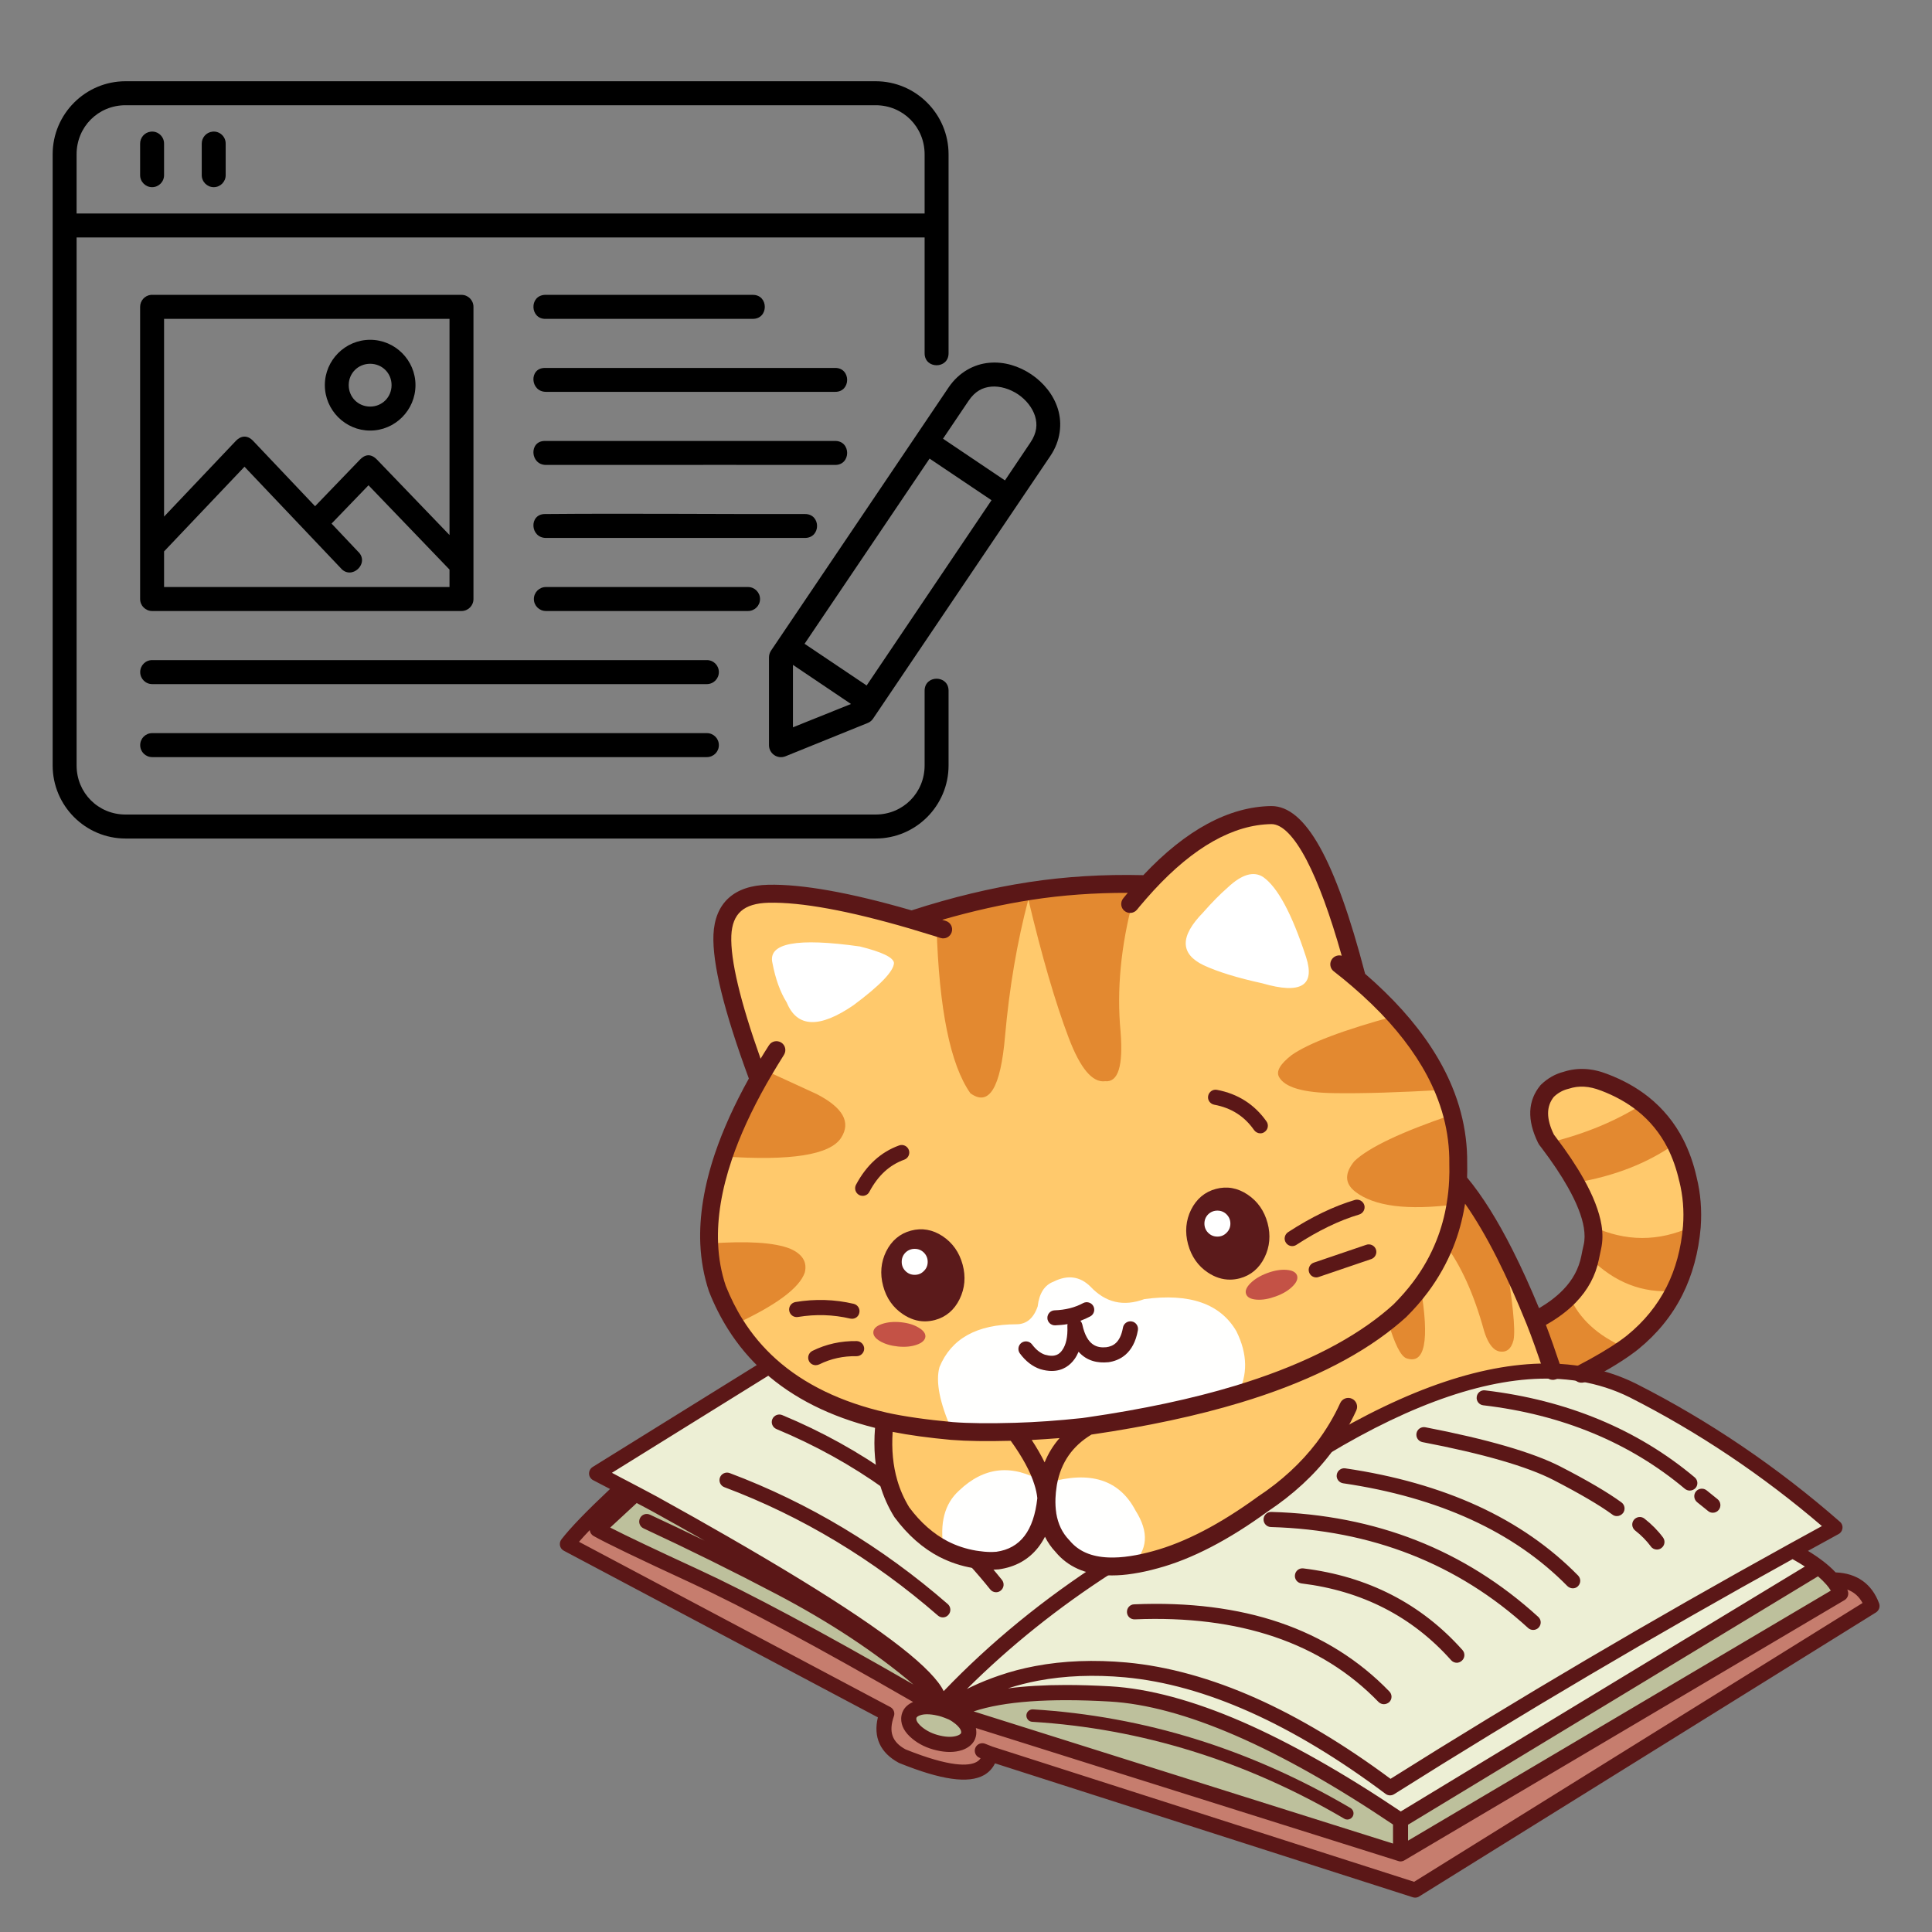 <svg xmlns="http://www.w3.org/2000/svg" xmlns:xlink="http://www.w3.org/1999/xlink" width="800" zoomAndPan="magnify" viewBox="0 0 600 600" height="800" preserveAspectRatio="xMidYMid meet" version="1.2"><rect x="0" y="0" width="600" height="600" fill="#808080" stroke="none"/><defs><clipPath id="0db92fd40c"><path d="M 217 250.328 L 529 250.328 L 529 490 L 217 490 Z M 217 250.328 "/></clipPath><clipPath id="e42a082d85"><path d="M 173.738 338 L 583.988 338 L 583.988 589.328 L 173.738 589.328 Z M 173.738 338 "/></clipPath><clipPath id="3ed75f8302"><path d="M 16.285 25 L 295 25 L 295 260.461 L 16.285 260.461 Z M 16.285 25 "/></clipPath><clipPath id="3b493491ae"><path d="M 238 112 L 329.785 112 L 329.785 236 L 238 236 Z M 238 112 "/></clipPath></defs><g id="b7b4b36507"><path style=" stroke:none;fill-rule:nonzero;fill:#edefd5;fill-opacity:1;" d="M 569.898 474.129 C 550.512 457.168 529.605 442.973 507.156 431.594 C 502.129 429.109 496.797 427.395 491.109 426.43 C 488.238 425.961 485.254 425.656 482.191 425.574 C 462.141 424.992 438.391 432.977 410.965 449.52 C 405.969 456.121 399.645 461.922 392.078 466.918 C 380.09 475.676 369.016 481.418 358.824 484.18 C 356.203 484.898 353.746 485.453 351.426 485.781 C 348.773 486.199 346.316 486.363 344.023 486.254 C 337.836 486.004 333.145 483.879 329.883 479.898 C 327.398 477.25 325.852 474.016 325.215 470.152 C 324.969 468.547 324.887 466.863 324.941 465.039 C 323.727 476.723 318.672 483.16 309.75 484.402 C 307.93 484.594 305.996 484.512 303.926 484.207 C 303.512 484.152 303.066 484.098 302.652 484.016 C 299.258 483.465 296.082 482.414 293.098 480.867 C 288.238 478.352 283.902 474.543 280.117 469.434 C 278.352 466.559 276.969 463.496 276.004 460.207 C 274.348 454.461 273.934 448.109 274.789 441.094 C 260.18 437.781 248.305 432.035 239.219 423.859 L 185.254 457.391 C 187.301 458.441 189.289 459.488 191.277 460.512 C 191.332 460.539 191.414 460.594 191.469 460.621 C 192.133 460.953 192.797 461.312 193.43 461.645 L 193.457 461.645 C 193.652 461.754 193.816 461.836 194.012 461.949 C 194.094 462.004 194.148 462.031 194.23 462.059 C 194.312 462.086 194.48 462.195 194.754 462.336 C 194.895 462.391 195.75 462.859 197.379 463.715 L 197.379 463.688 C 198.402 464.238 199.395 464.766 200.391 465.289 C 201.605 465.953 202.684 466.531 203.594 467.004 C 211.133 471.172 218.176 475.121 224.719 478.906 C 257.5 497.742 278.242 511.691 286.969 520.75 C 289.094 522.957 290.504 524.836 291.137 526.355 C 291.773 527.848 291.855 529.09 291.387 530.059 C 291.387 530.059 291.387 530.059 291.387 530.086 C 291.387 530.113 291.469 530.141 291.637 530.195 L 291.551 530.141 C 291.578 530.168 291.605 530.168 291.605 530.195 L 291.664 530.223 C 292.629 530.414 293.98 530.887 295.695 531.605 C 304.945 526.41 321.297 524.477 344.715 525.832 C 368.16 527.184 398.234 540.277 434.965 565.133 L 564.82 486.418 C 562.609 484.707 559.93 483.02 556.754 481.309 C 561.09 478.934 565.48 476.531 569.898 474.129 Z M 569.898 474.129 "/><path style=" stroke:none;fill-rule:nonzero;fill:#bdc09c;fill-opacity:1;" d="M 571.641 494.703 C 571.113 493.297 570.258 491.859 569.043 490.449 C 567.91 489.125 566.504 487.801 564.789 486.473 L 434.938 565.188 C 398.207 540.332 368.133 527.238 344.688 525.887 C 321.238 524.531 304.891 526.465 295.668 531.66 L 434.938 575.547 Z M 571.641 494.703 "/><path style=" stroke:none;fill-rule:nonzero;fill:#bdc09c;fill-opacity:1;" d="M 291.109 526.383 C 290.477 524.863 289.066 522.988 286.941 520.777 C 278.215 511.719 257.473 497.77 224.691 478.934 C 218.148 475.148 211.105 471.199 203.566 467.031 C 202.652 466.531 201.578 465.953 200.363 465.316 C 199.367 464.793 198.375 464.27 197.352 463.715 L 197.352 463.742 L 185.504 474.734 C 189.094 476.777 199.176 481.641 215.773 489.289 C 233.336 497.41 258.551 511 291.359 530.113 C 291.828 529.117 291.746 527.902 291.109 526.383 Z M 291.109 526.383 "/><path style=" stroke:none;fill-rule:nonzero;fill:#bdc09c;fill-opacity:1;" d="M 291.578 530.223 C 291.637 530.25 291.637 530.25 291.637 530.25 Z M 291.578 530.223 "/><path style=" stroke:none;fill-rule:nonzero;fill:#bdc09c;fill-opacity:1;" d="M 291.664 530.25 C 288.902 529.672 286.719 529.672 285.062 530.25 C 283.211 530.887 282.273 531.961 282.246 533.508 C 282.191 535 283.074 536.492 284.867 537.984 C 286.664 539.477 288.844 540.523 291.441 541.105 C 294.012 541.711 296.191 541.684 298.043 541.078 C 299.891 540.441 300.832 539.363 300.859 537.844 C 300.887 536.355 300.004 534.863 298.234 533.371 C 297.461 532.707 296.605 532.156 295.668 531.66 L 295.695 531.66 C 293.98 530.941 292.629 530.473 291.664 530.25 Z M 291.664 530.25 "/><path style=" stroke:none;fill-rule:nonzero;fill:#c67d6e;fill-opacity:1;" d="M 569.043 490.449 C 570.258 491.859 571.113 493.297 571.641 494.703 L 434.938 575.547 L 295.668 531.633 C 296.605 532.102 297.461 532.68 298.234 533.344 C 300.031 534.836 300.914 536.328 300.859 537.816 C 300.832 539.309 299.891 540.387 298.043 541.051 C 296.191 541.656 294.012 541.684 291.441 541.078 C 288.844 540.496 286.664 539.449 284.867 537.957 C 283.074 536.492 282.191 535 282.246 533.48 C 282.273 531.961 283.211 530.887 285.062 530.223 C 286.719 529.645 288.902 529.672 291.664 530.223 C 291.664 530.223 291.637 530.195 291.605 530.195 C 291.578 530.195 291.551 530.168 291.551 530.141 L 291.637 530.195 C 291.469 530.141 291.387 530.086 291.387 530.086 C 291.387 530.086 291.387 530.086 291.387 530.059 C 258.578 510.945 233.363 497.355 215.801 489.234 C 199.203 481.586 189.121 476.723 185.531 474.68 L 197.379 463.688 C 195.777 462.832 194.895 462.363 194.785 462.305 C 194.508 462.168 194.34 462.059 194.258 462.031 C 194.176 462.004 194.121 461.949 194.039 461.918 C 193.844 461.836 193.68 461.727 193.484 461.617 C 184.898 469.598 179.152 475.48 176.227 479.266 L 275.426 531.961 C 273.352 537.93 274.953 542.32 280.258 545.164 C 297.188 551.961 306.273 551.738 307.516 544.445 L 305.113 543.48 L 307.516 544.445 L 439.523 586.758 L 581.445 498.516 C 579.398 493.074 575.285 490.367 569.043 490.449 Z M 569.043 490.449 "/><path style=" stroke:none;fill-rule:nonzero;fill:#ffc96c;fill-opacity:1;" d="M 524.195 366.027 C 523.281 361.965 521.984 358.266 520.273 354.922 C 517.789 350.062 514.418 345.945 510.219 342.605 C 506.77 339.871 502.766 337.605 498.152 335.867 C 493.953 334.234 490.031 334.016 486.332 335.258 C 484.148 335.809 482.219 336.887 480.504 338.516 C 477.273 342.41 477.137 347.41 480.09 353.457 C 480.117 353.516 480.145 353.543 480.145 353.598 C 480.422 353.957 480.699 354.316 480.973 354.676 C 484.344 359.148 487.105 363.262 489.258 367.047 C 492.16 372.184 493.926 376.715 494.562 380.637 C 494.949 382.957 494.922 385.082 494.508 386.961 C 494.312 387.871 494.066 389.031 493.762 390.441 C 492.879 394.859 490.723 398.836 487.355 402.316 C 484.594 405.164 481.004 407.703 476.555 409.941 C 473.434 402.234 470.344 395.328 467.277 389.254 C 462.387 379.559 457.555 371.965 452.805 366.441 C 452.887 364.672 452.914 362.875 452.859 361.055 C 452.914 355.945 452.281 350.891 450.984 345.918 C 450.32 343.352 449.438 340.809 448.387 338.242 C 445.156 330.426 440.156 322.746 433.418 315.234 C 429.91 311.34 425.961 307.5 421.516 303.688 C 412.734 269.773 403.84 252.812 394.867 252.84 C 382.191 253.035 369.32 260.188 356.258 274.328 C 343.582 273.969 331.512 274.66 320.051 276.43 C 308.094 278.25 295.805 281.234 283.184 285.379 C 263.906 279.77 249.078 277.062 238.668 277.312 C 229.496 277.531 224.746 281.84 224.359 290.184 C 224 298.883 227.758 313.797 235.629 334.98 C 230.879 343.379 227.234 351.359 224.664 358.898 C 221.379 368.621 219.887 377.652 220.246 385.965 C 220.438 390.883 221.297 395.551 222.785 399.941 C 224.332 403.891 226.184 407.594 228.336 411.016 C 231.348 415.824 234.965 420.133 239.164 423.887 C 248.25 432.062 260.125 437.781 274.734 441.121 C 273.879 448.109 274.293 454.492 275.949 460.234 C 276.914 463.523 278.27 466.586 280.062 469.461 C 283.848 474.57 288.184 478.383 293.043 480.895 C 296.027 482.441 299.23 483.492 302.598 484.043 C 303.012 484.125 303.453 484.18 303.867 484.238 C 305.941 484.539 307.902 484.625 309.695 484.43 C 318.617 483.188 323.672 476.75 324.887 465.07 C 324.828 466.863 324.914 468.578 325.16 470.18 C 325.797 474.043 327.344 477.277 329.828 479.93 C 333.086 483.906 337.781 486.004 343.969 486.281 C 346.234 486.391 348.691 486.227 351.371 485.812 C 353.688 485.453 356.148 484.926 358.77 484.207 C 368.961 481.445 380.035 475.703 392.02 466.945 C 399.617 461.922 405.914 456.121 410.91 449.547 C 438.336 433.004 462.086 425.02 482.133 425.602 C 485.199 425.684 488.184 425.988 491.055 426.457 C 496.578 423.613 501.133 420.906 504.727 418.363 C 505.527 417.812 506.27 417.23 506.934 416.707 C 512.539 412.176 516.875 406.848 519.941 400.742 C 522.926 394.832 524.719 388.176 525.355 380.773 C 525.77 375.691 525.355 370.805 524.195 366.027 Z M 524.195 366.027 "/><path style=" stroke:none;fill-rule:nonzero;fill:#fffffe;fill-opacity:1;" d="M 384.344 433.004 C 387.574 427.035 387.465 420.492 383.984 413.449 C 379.016 404.887 369.484 401.543 355.375 403.449 C 348.91 405.852 343.332 404.555 338.664 399.582 C 335.406 396.352 331.57 395.828 327.176 398.035 C 324.387 399.086 322.73 401.656 322.262 405.715 C 320.992 409.414 318.781 411.266 315.633 411.266 C 303.371 411.293 295.418 415.711 291.773 424.551 C 290.504 429.023 291.801 435.652 295.695 444.41 C 300.805 444.797 307.32 444.879 315.273 444.629 C 321.93 444.438 328.918 443.941 336.234 443.141 C 336.262 443.141 336.289 443.141 336.289 443.141 C 336.844 443.055 337.422 442.973 337.949 442.891 C 355.348 440.375 370.812 437.09 384.344 433.004 Z M 327.621 409.25 C 331.32 409.141 334.633 408.312 337.508 406.738 C 334.633 408.312 331.32 409.141 327.621 409.25 Z M 333.832 411.68 C 333.832 411.707 333.832 411.734 333.832 411.789 C 335.215 418.227 338.555 421.211 343.832 420.711 C 347.809 420.16 350.211 417.48 351.066 412.676 C 350.211 417.48 347.809 420.16 343.832 420.711 C 338.527 421.211 335.188 418.227 333.832 411.789 C 333.973 415.656 333.309 418.613 331.789 420.711 C 329.965 423.281 327.316 424.055 323.781 423.004 C 321.875 422.367 320.137 421.016 318.617 418.973 C 320.137 421.016 321.875 422.367 323.781 423.004 C 327.316 424.027 329.965 423.254 331.789 420.711 C 333.309 418.641 333.973 415.656 333.832 411.789 C 333.832 411.734 333.832 411.707 333.832 411.68 C 333.75 411.266 333.668 410.852 333.613 410.438 C 333.668 410.852 333.75 411.266 333.832 411.68 Z M 325.438 460.484 C 325.41 460.676 325.355 460.898 325.328 461.09 C 325.105 462.555 324.969 463.965 324.914 465.289 C 324.859 467.086 324.941 468.797 325.188 470.398 C 325.824 474.266 327.371 477.496 329.855 480.148 C 333.113 484.125 337.809 486.227 343.996 486.5 C 346.262 486.613 348.719 486.445 351.398 486.031 C 356.48 481.473 356.922 475.84 352.641 469.102 C 347.613 459.516 338.527 456.645 325.438 460.484 Z M 324.914 465.289 C 324.773 463.688 324.414 461.977 323.863 460.207 C 314.309 454.602 305.637 455.484 297.848 462.914 C 293.32 467.004 291.746 473.078 293.07 481.145 C 296.055 482.691 299.258 483.738 302.652 484.293 C 303.066 484.375 303.512 484.43 303.926 484.484 C 305.996 484.789 307.957 484.871 309.777 484.68 C 318.645 483.406 323.727 476.973 324.914 465.289 Z M 324.914 465.289 "/><path style=" stroke:none;fill-rule:nonzero;fill:#5b1a1b;fill-opacity:1;" d="M 386.855 371.91 C 383.984 370.004 381.004 369.449 377.883 370.277 C 374.762 371.109 372.441 373.07 370.895 376.16 C 369.375 379.254 369.098 382.57 370.039 386.105 C 370.977 389.641 372.883 392.375 375.754 394.281 C 378.629 396.188 381.637 396.738 384.73 395.91 C 387.852 395.082 390.172 393.121 391.691 390.027 C 393.207 386.934 393.512 383.617 392.574 380.082 C 391.633 376.547 389.73 373.812 386.855 371.91 Z M 276.168 389.117 C 274.652 392.207 274.375 395.523 275.312 399.086 C 276.254 402.621 278.156 405.328 281.031 407.234 C 283.902 409.168 286.914 409.691 290.004 408.863 C 293.125 408.035 295.445 406.047 296.965 402.953 C 298.484 399.859 298.789 396.574 297.82 393.008 C 296.883 389.473 294.977 386.738 292.078 384.836 C 289.203 382.93 286.223 382.402 283.129 383.234 C 280.062 384.062 277.715 386.023 276.168 389.117 Z M 276.168 389.117 "/><path style=" stroke:none;fill-rule:nonzero;fill:#ffffff;fill-opacity:1;" d="M 277.633 299.047 C 277.441 297.336 273.934 295.652 267.055 293.938 C 247.504 291.176 238.445 292.863 239.883 299.047 C 240.82 303.992 242.285 308.082 244.328 311.34 C 247.531 319.156 254.465 319.434 265.066 312.168 C 273.352 306.008 277.551 301.617 277.633 299.047 Z M 392.242 272.34 C 389.289 270.461 385.641 271.539 381.305 275.602 C 378.93 277.672 376.363 280.266 373.602 283.418 C 366.395 290.789 366.449 296.23 373.793 299.766 C 378.215 301.812 384.289 303.688 392.02 305.375 C 403.98 308.852 408.508 306.148 405.609 297.227 C 401.219 283.746 396.742 275.461 392.242 272.34 Z M 392.242 272.34 "/><path style=" stroke:none;fill-rule:nonzero;fill:#e38930;fill-opacity:1;" d="M 351.84 279.66 C 351.562 279.992 351.285 280.352 351.012 280.711 C 351.285 280.324 351.562 279.992 351.84 279.66 C 353.332 277.891 354.82 276.18 356.285 274.578 C 343.609 274.219 331.539 274.91 320.078 276.676 C 308.121 278.5 295.832 281.484 283.211 285.625 C 285.699 286.344 288.238 287.117 290.863 287.918 C 291.551 288.141 292.27 288.359 292.961 288.609 C 292.242 288.387 291.551 288.168 290.863 287.918 C 291.637 313.465 295.141 330.672 301.355 339.512 C 307.156 343.766 310.746 337.855 312.125 321.809 C 313.453 306.781 315.855 292.613 319.363 279.328 C 323.586 297.086 327.758 311.395 331.871 322.25 C 335.488 331.805 339.273 336.309 343.223 335.781 C 347.254 336.168 348.855 331.059 348 320.371 C 346.785 307.418 348.082 293.828 351.84 279.66 Z M 434.688 407.066 C 433.5 408.145 432.258 409.195 430.988 410.215 C 433.086 417.344 435.02 421.238 436.816 421.844 C 442.531 423.805 443.996 416.402 441.18 399.582 C 439.273 402.18 437.09 404.691 434.688 407.066 Z M 452.832 366.66 C 452.914 364.895 452.945 363.098 452.887 361.301 C 452.945 356.191 452.309 351.141 451.012 346.168 C 435.242 351.527 425.105 356.332 420.633 360.586 C 417.512 364.367 417.594 367.516 420.879 370.086 C 426.762 374.645 437.148 375.969 452.059 374.035 C 452.473 371.633 452.723 369.176 452.832 366.66 Z M 249.934 395.191 C 250.734 391.934 249.215 389.473 245.379 387.789 C 240.488 385.855 232.094 385.332 220.273 386.188 C 220.469 391.105 221.324 395.773 222.785 400.191 C 224.332 404.141 226.184 407.84 228.336 411.238 C 241.07 405.355 248.277 399.996 249.934 395.191 Z M 253.605 339.758 L 237.312 332.273 C 236.734 333.27 236.152 334.234 235.629 335.23 C 230.879 343.625 227.234 351.609 224.691 359.148 C 245.57 360.586 257.75 358.68 261.203 353.375 C 264.352 348.516 261.809 343.984 253.605 339.758 Z M 397.215 334.457 C 398.98 337.688 404.727 339.371 414.445 339.484 C 423.34 339.621 434.66 339.262 448.441 338.461 C 445.211 330.645 440.211 322.969 433.473 315.453 C 417.18 319.875 406.41 323.961 401.133 327.664 C 397.543 330.453 396.246 332.715 397.215 334.457 Z M 460.898 413.336 C 461.809 416.32 462.996 418.281 464.434 419.219 C 464.762 419.414 465.094 419.551 465.453 419.664 C 467.801 420.16 469.32 419 470.039 416.184 C 470.699 412.922 469.789 404.031 467.332 389.504 C 462.445 379.809 457.609 372.211 452.859 366.66 C 452.75 369.176 452.473 371.633 452.086 374.035 C 451.371 378.316 450.238 382.402 448.691 386.324 C 453.66 392.871 457.75 401.875 460.898 413.336 Z M 520.273 355.172 C 517.789 350.309 514.418 346.195 510.191 342.824 C 501.852 348.156 492.133 352.188 481.004 354.895 C 484.371 359.371 487.133 363.484 489.285 367.297 C 501.465 365.254 511.766 361.191 520.273 355.172 Z M 519.969 400.91 C 522.953 395 524.746 388.344 525.383 380.941 C 515.082 385.664 504.809 385.637 494.59 380.887 C 494.977 383.203 494.949 385.332 494.535 387.238 C 494.34 388.148 494.094 389.309 493.789 390.691 C 501.383 398.285 510.109 401.684 519.969 400.91 Z M 487.383 402.539 C 484.621 405.383 481.031 407.926 476.582 410.16 C 478.129 414.027 480.008 419.219 482.16 425.766 C 485.227 425.848 488.211 426.152 491.082 426.621 C 496.605 423.777 501.16 421.07 504.727 418.531 C 496.191 414.855 490.418 409.527 487.383 402.539 Z M 487.383 402.539 "/><g clip-rule="nonzero" clip-path="url(#0db92fd40c)"><path style=" stroke:none;fill-rule:nonzero;fill:#5b1717;fill-opacity:1;" d="M 345.293 489.262 C 344.824 489.262 344.355 489.262 343.914 489.234 C 336.98 488.961 331.57 486.5 327.812 481.973 C 326.488 480.562 325.383 478.988 324.527 477.25 C 323.891 478.465 323.199 479.57 322.398 480.59 C 319.418 484.375 315.301 486.668 310.137 487.387 C 310.109 487.387 310.055 487.387 310.027 487.387 C 308.012 487.578 305.828 487.523 303.539 487.164 C 303.098 487.109 302.652 487.055 302.211 486.973 C 298.539 486.363 295.059 485.203 291.828 483.547 C 291.828 483.547 291.828 483.547 291.801 483.547 C 286.582 480.84 281.914 476.723 277.883 471.309 C 277.828 471.254 277.801 471.199 277.742 471.117 C 275.84 468.051 274.348 464.711 273.324 461.203 C 271.75 455.816 271.227 449.852 271.75 443.441 C 257.805 439.961 246.234 434.137 237.34 426.152 C 232.977 422.23 229.168 417.703 226.02 412.676 C 223.781 409.113 221.82 405.246 220.219 401.156 C 220.191 401.102 220.191 401.074 220.164 401.02 C 218.617 396.379 217.707 391.406 217.484 386.27 C 217.125 377.652 218.672 368.207 222.039 358.211 C 224.527 350.863 228.062 343.047 232.562 334.953 C 224.801 313.879 221.211 299.242 221.57 290.266 C 221.793 285.348 223.395 281.484 226.32 278.859 C 229.195 276.262 233.309 274.883 238.555 274.77 C 249.051 274.523 264.047 277.203 283.102 282.727 C 295.527 278.691 307.816 275.738 319.582 273.941 C 330.797 272.23 342.699 271.484 355.07 271.789 C 368.297 257.73 381.664 250.52 394.781 250.328 C 394.809 250.328 394.809 250.328 394.84 250.328 C 405.387 250.328 414.668 266.871 423.945 302.418 C 428.199 306.09 432.066 309.875 435.461 313.633 C 442.395 321.336 447.613 329.348 450.953 337.441 C 452.031 340.062 452.973 342.77 453.66 345.449 C 455.043 350.641 455.707 355.973 455.648 361.273 C 455.676 362.766 455.676 364.258 455.621 365.695 C 460.289 371.301 465.039 378.867 469.762 388.23 C 472.469 393.59 475.23 399.637 477.965 406.266 C 480.918 404.555 483.406 402.648 485.395 400.605 C 488.43 397.484 490.281 394.031 491.082 390.109 C 491.359 388.672 491.605 387.484 491.828 386.574 C 492.188 385.027 492.188 383.262 491.883 381.301 C 491.305 377.734 489.617 373.484 486.883 368.648 C 484.812 364.977 482.105 360.914 478.82 356.578 C 478.543 356.219 478.297 355.891 478.02 355.531 C 477.91 355.391 477.824 355.227 477.742 355.062 L 477.688 354.949 C 477.688 354.949 477.688 354.922 477.66 354.922 C 474.18 347.824 474.43 341.805 478.434 336.996 C 478.488 336.914 478.57 336.832 478.656 336.777 C 480.672 334.844 483.02 333.516 485.613 332.855 C 489.867 331.473 494.453 331.695 499.172 333.547 C 504.008 335.367 508.316 337.77 511.961 340.672 C 516.461 344.262 520.105 348.707 522.758 353.902 C 524.555 357.438 525.961 361.359 526.902 365.609 C 528.145 370.609 528.559 375.832 528.172 381.133 C 528.172 381.133 528.172 381.16 528.172 381.16 C 527.508 388.867 525.602 395.938 522.48 402.152 C 519.25 408.586 514.613 414.277 508.758 419.027 C 508.758 419.027 508.73 419.055 508.73 419.055 C 508.012 419.633 507.211 420.215 506.41 420.793 C 502.734 423.418 498.016 426.207 492.406 429.109 C 491.055 429.797 489.398 429.273 488.68 427.922 C 487.988 426.566 488.516 424.91 489.867 424.191 C 495.254 421.402 499.727 418.75 503.207 416.293 C 503.953 415.77 504.641 415.242 505.305 414.719 C 510.551 410.465 514.695 405.383 517.566 399.664 C 520.383 394.086 522.094 387.734 522.676 380.719 C 523.035 376.023 522.648 371.355 521.543 366.91 C 521.543 366.883 521.543 366.883 521.516 366.855 C 520.66 363.043 519.418 359.535 517.844 356.414 C 515.551 351.941 512.402 348.074 508.508 344.98 C 505.305 342.438 501.492 340.312 497.184 338.684 C 497.184 338.684 497.156 338.684 497.156 338.684 C 493.566 337.273 490.309 337.082 487.242 338.102 C 487.188 338.129 487.105 338.156 487.023 338.156 C 485.367 338.57 483.902 339.371 482.574 340.617 C 480.172 343.598 480.172 347.438 482.574 352.355 C 482.797 352.656 483.02 352.934 483.238 353.238 C 486.664 357.766 489.535 362.047 491.719 365.941 C 494.781 371.355 496.66 376.219 497.352 380.414 C 497.793 383.094 497.738 385.578 497.242 387.816 C 497.047 388.672 496.797 389.832 496.523 391.215 C 495.527 396.16 493.125 400.605 489.398 404.473 C 486.91 407.039 483.793 409.387 480.09 411.461 C 481.473 415.051 483.047 419.551 484.84 424.91 C 485.309 426.348 484.535 427.922 483.102 428.391 C 481.664 428.859 480.09 428.086 479.621 426.648 C 477.469 420.188 475.617 414.996 474.098 411.211 C 471.031 403.617 467.938 396.711 464.93 390.746 C 461.586 384.117 458.246 378.453 454.988 373.812 C 454.961 374.035 454.902 374.258 454.875 374.477 C 454.133 378.922 452.945 383.262 451.312 387.32 C 449.352 392.207 446.73 396.902 443.5 401.238 C 441.512 403.918 439.219 406.543 436.734 409 C 436.703 409.027 436.676 409.055 436.648 409.086 C 435.434 410.188 434.137 411.293 432.812 412.344 C 421.102 421.762 405.082 429.605 385.227 435.598 C 371.777 439.66 356.203 443 338.969 445.516 C 333.031 449.105 329.523 454.16 328.254 460.953 C 328.254 460.953 328.254 460.98 328.254 460.98 C 328.227 461.148 328.199 461.312 328.172 461.477 C 327.949 462.832 327.84 464.129 327.785 465.344 C 327.73 466.973 327.812 468.492 328.035 469.902 C 328.035 469.93 328.035 469.957 328.035 469.984 C 328.586 473.273 329.855 475.977 331.984 478.215 C 332.039 478.27 332.066 478.297 332.121 478.352 C 334.883 481.723 338.832 483.465 344.246 483.684 C 346.316 483.766 348.609 483.629 351.094 483.242 C 353.301 482.91 355.68 482.387 358.164 481.695 C 367.996 479.016 378.875 473.355 390.531 464.875 C 390.559 464.848 390.613 464.82 390.641 464.793 C 397.93 459.988 404.062 454.324 408.867 448.027 C 411.738 444.215 414.227 440.102 416.215 435.738 C 416.848 434.355 418.477 433.75 419.859 434.383 C 421.238 435.02 421.848 436.648 421.211 438.027 C 419.059 442.754 416.379 447.227 413.258 451.371 C 408.094 458.164 401.52 464.211 393.734 469.379 C 381.555 478.27 370.094 484.207 359.625 487.027 C 356.949 487.773 354.324 488.352 351.922 488.711 C 349.52 489.098 347.336 489.262 345.293 489.262 Z M 303.098 481.559 C 303.48 481.613 303.867 481.668 304.254 481.723 C 304.285 481.723 304.285 481.723 304.312 481.723 C 306.133 482 307.848 482.055 309.422 481.918 C 316.875 480.867 321.047 475.398 322.152 465.262 C 322.012 463.938 321.711 462.5 321.238 461.035 C 319.996 457.031 317.512 452.473 313.895 447.449 C 306.52 447.641 300.336 447.559 295.473 447.172 C 295.445 447.172 295.445 447.172 295.418 447.172 C 288.457 446.535 282.355 445.707 277.219 444.684 C 276.859 450.125 277.328 455.152 278.656 459.684 C 279.512 462.664 280.781 465.512 282.383 468.133 C 285.863 472.828 289.895 476.363 294.312 478.656 C 297.047 480.066 300.004 481.031 303.098 481.559 Z M 320.41 447.199 C 321.984 449.602 323.34 451.949 324.414 454.16 C 325.547 451.371 327.094 448.855 329.055 446.617 C 326.129 446.84 323.227 447.031 320.41 447.199 Z M 295.914 441.648 C 300.887 442.035 307.375 442.09 315.191 441.867 C 321.738 441.676 328.695 441.18 335.902 440.406 C 335.902 440.406 335.934 440.406 335.934 440.406 C 336.457 440.32 337.008 440.238 337.535 440.184 C 354.711 437.699 370.176 434.41 383.516 430.379 C 402.68 424.578 418.062 417.094 429.223 408.117 C 430.438 407.152 431.625 406.129 432.754 405.105 C 435.02 402.844 437.121 400.438 438.941 398.008 C 441.898 394.059 444.301 389.777 446.066 385.332 C 447.559 381.629 448.637 377.68 449.297 373.621 C 449.684 371.328 449.934 368.953 450.043 366.578 C 450.125 364.895 450.152 363.152 450.098 361.414 C 450.098 361.387 450.098 361.359 450.098 361.301 C 450.152 356.469 449.547 351.637 448.305 346.914 C 447.668 344.484 446.812 342.023 445.82 339.594 C 442.727 332.082 437.836 324.625 431.348 317.387 C 427.949 313.605 424.027 309.82 419.691 306.121 C 417.953 304.629 416.102 303.109 414.199 301.645 C 412.98 300.707 412.789 298.965 413.727 297.777 C 414.445 296.867 415.633 296.508 416.684 296.812 C 413.066 283.996 409.391 274.055 405.801 267.148 C 401.965 259.801 398.18 255.934 394.867 255.934 C 383.047 256.102 370.73 263.031 358.301 276.512 C 356.867 278.086 355.402 279.742 353.938 281.484 C 353.66 281.812 353.387 282.145 353.109 282.504 C 352.145 283.691 350.402 283.859 349.215 282.891 C 348.027 281.926 347.863 280.184 348.828 278.996 C 349.105 278.637 349.41 278.305 349.684 277.949 C 349.879 277.727 350.043 277.504 350.238 277.285 C 339.91 277.258 329.91 277.977 320.465 279.438 C 311.438 280.82 302.102 282.918 292.602 285.652 C 292.988 285.766 293.375 285.902 293.762 286.012 C 295.227 286.48 296.027 288.027 295.555 289.492 C 295.086 290.957 293.539 291.758 292.078 291.289 C 291.359 291.066 290.668 290.844 289.977 290.625 C 287.41 289.824 284.84 289.051 282.41 288.332 C 263.492 282.809 248.801 280.129 238.723 280.352 C 230.988 280.543 227.426 283.691 227.121 290.57 C 226.82 298.082 229.855 310.926 236.207 328.793 C 237.035 327.414 237.922 326.004 238.805 324.625 C 239.633 323.324 241.316 322.969 242.617 323.77 C 243.914 324.598 244.273 326.281 243.473 327.578 C 242.172 329.652 240.902 331.723 239.715 333.738 C 239.137 334.707 238.582 335.699 238.031 336.637 C 233.391 344.84 229.773 352.742 227.289 360.086 C 224.113 369.449 222.676 378.234 223.008 386.16 C 223.199 390.773 224 395.191 225.383 399.309 C 226.875 403.062 228.641 406.598 230.684 409.828 C 233.559 414.414 237.035 418.531 241.043 422.121 C 249.742 429.91 261.285 435.488 275.34 438.691 C 275.367 438.691 275.395 438.691 275.395 438.719 C 280.863 439.906 287.77 440.902 295.914 441.648 Z M 525.383 380.941 Z M 525.383 380.941 "/></g><g clip-rule="nonzero" clip-path="url(#e42a082d85)"><path style=" stroke:none;fill-rule:nonzero;fill:#5b1717;fill-opacity:1;" d="M 439.496 589.328 C 439.246 589.328 439.023 589.301 438.777 589.219 L 309.004 547.621 C 308.262 549.168 307.102 550.414 305.609 551.27 C 300.75 553.977 292.406 552.816 279.375 547.566 C 279.289 547.539 279.207 547.484 279.125 547.457 C 273.379 544.363 271.145 539.504 272.633 533.344 L 175.094 481.586 C 174.484 481.254 174.043 480.672 173.906 480.012 C 173.766 479.32 173.934 478.629 174.348 478.078 C 177.082 474.543 182.051 469.379 189.453 462.418 C 187.742 461.504 185.973 460.621 184.207 459.684 C 183.461 459.297 182.965 458.523 182.938 457.695 C 182.91 456.84 183.324 456.066 184.039 455.594 L 237.949 422.121 C 239.055 421.43 240.488 421.789 241.18 422.867 C 241.871 423.973 241.512 425.406 240.434 426.098 L 190.035 457.391 C 190.836 457.805 191.609 458.219 192.379 458.633 C 192.41 458.633 192.41 458.66 192.438 458.66 C 192.492 458.688 192.52 458.715 192.574 458.742 C 193.18 459.074 193.816 459.379 194.426 459.711 C 194.508 459.738 194.562 459.766 194.645 459.82 L 195.859 460.457 C 195.973 460.512 196.801 460.953 198.316 461.754 C 198.375 461.781 198.43 461.809 198.484 461.836 C 199.504 462.363 200.5 462.914 201.496 463.438 C 202.711 464.102 203.785 464.684 204.699 465.152 C 204.699 465.152 204.727 465.152 204.727 465.18 C 212.211 469.32 219.336 473.328 225.879 477.109 C 259.156 496.25 279.703 510.059 288.652 519.367 C 290.777 521.578 292.242 523.484 293.07 525.195 C 307.516 510.117 324.223 496.445 342.781 484.539 C 343.859 483.852 345.32 484.152 346.012 485.258 C 346.703 486.336 346.398 487.801 345.293 488.488 C 328.668 499.18 313.59 511.277 300.277 524.531 C 300.777 524.285 301.273 524.035 301.797 523.789 C 304.531 522.488 307.375 521.355 310.277 520.363 C 313.867 519.121 317.648 518.125 321.516 517.406 C 330.27 515.75 339.797 515.391 349.879 516.301 C 362.719 517.488 376.254 521.246 390.09 527.406 C 403.453 533.371 417.512 541.797 431.844 552.43 C 471.391 527.543 513.008 503.047 555.594 479.543 C 558.992 477.664 562.414 475.785 565.812 473.934 C 547.363 458.137 527.289 444.684 506.078 433.941 C 501.301 431.566 496.137 429.91 490.695 428.996 C 487.934 428.527 485.035 428.25 482.105 428.168 C 462.609 427.617 439.051 435.57 412.152 451.785 C 411.051 452.445 409.613 452.086 408.922 450.984 C 408.262 449.879 408.617 448.441 409.723 447.75 C 423.504 439.438 436.594 433.168 448.551 429.164 C 460.621 425.102 471.973 423.199 482.219 423.473 C 485.367 423.559 488.484 423.859 491.441 424.359 C 491.441 424.359 491.441 424.359 491.469 424.359 C 497.352 425.352 502.957 427.148 508.148 429.742 C 530.711 441.18 551.977 455.594 571.418 472.609 C 572 473.105 572.301 473.879 572.191 474.625 C 572.109 475.398 571.668 476.062 570.977 476.422 C 567.828 478.133 564.625 479.898 561.477 481.641 C 563.215 482.691 564.789 483.766 566.145 484.816 C 566.172 484.844 566.199 484.871 566.227 484.871 C 567.691 486.004 568.988 487.164 570.066 488.324 C 576.695 488.574 581.332 491.887 583.57 497.938 C 583.957 498.984 583.543 500.145 582.605 500.754 L 440.684 588.996 C 440.352 589.219 439.91 589.328 439.496 589.328 Z M 308.289 542.457 L 439.164 584.41 L 578.434 497.824 C 577.328 495.781 575.754 494.398 573.684 493.656 C 573.738 493.793 573.793 493.93 573.848 494.07 C 574.234 495.145 573.82 496.332 572.855 496.914 L 436.18 577.727 C 435.82 577.949 435.434 578.059 434.992 578.086 C 434.965 578.086 434.938 578.086 434.938 578.086 C 434.688 578.086 434.441 578.031 434.219 577.949 L 303.066 536.656 C 303.18 537.129 303.207 537.625 303.207 538.121 C 303.18 539.559 302.543 542.184 298.789 543.508 C 298.789 543.508 298.762 543.508 298.762 543.508 C 296.496 544.254 293.844 544.281 290.891 543.59 C 287.961 542.926 285.422 541.711 283.352 540 C 280.977 538.066 279.816 535.914 279.871 533.676 C 279.898 532.32 280.449 529.918 283.57 528.566 C 254.133 511.578 230.988 499.18 214.777 491.668 C 197.961 483.906 187.988 479.098 184.316 477 C 183.68 476.641 183.238 475.977 183.156 475.234 C 183.156 475.203 183.156 475.203 183.156 475.176 C 181.859 476.531 180.754 477.746 179.816 478.824 L 276.5 530.141 C 277.523 530.691 277.992 531.906 277.605 532.984 C 275.922 537.816 277.027 540.996 281.223 543.285 C 295.199 548.895 300.941 548.508 303.289 547.18 C 303.812 546.879 304.227 546.52 304.531 546.02 L 304.172 545.883 C 302.984 545.387 302.406 544.031 302.902 542.816 C 303.398 541.629 304.754 541.051 305.969 541.547 Z M 302.379 531.492 L 432.617 572.535 L 432.617 566.625 C 396.883 542.57 367.277 529.727 344.605 528.426 C 325.879 527.352 311.711 528.371 302.379 531.492 Z M 437.285 566.68 L 437.285 571.625 L 568.574 493.984 C 568.215 493.379 567.773 492.77 567.25 492.164 C 566.504 491.309 565.621 490.422 564.598 489.539 Z M 331.016 523.289 C 335.297 523.289 339.91 523.43 344.824 523.703 C 356.754 524.395 370.535 528.098 385.781 534.723 C 400.527 541.16 417.098 550.523 435.02 562.566 L 560.512 486.5 C 559.352 485.727 558.078 484.98 556.699 484.207 C 514.086 507.742 472.469 532.293 432.949 557.207 C 432.121 557.73 431.07 557.676 430.297 557.098 C 401.328 535.387 374.125 523.207 349.41 520.914 C 339.77 520.031 330.656 520.391 322.344 521.965 C 319.141 522.57 316.02 523.371 313.012 524.34 C 318.285 523.648 324.277 523.289 331.016 523.289 Z M 287.906 532.379 C 287.078 532.379 286.387 532.488 285.809 532.68 C 284.594 533.094 284.566 533.535 284.566 533.758 C 284.539 534.668 285.504 535.664 286.332 536.355 C 287.852 537.598 289.73 538.508 291.938 539.004 C 294.066 539.504 295.859 539.504 297.27 539.035 C 298.484 538.59 298.512 538.176 298.512 537.984 C 298.539 537.016 297.406 535.914 296.715 535.359 C 296.082 534.836 295.391 534.367 294.617 533.98 C 292.766 533.207 291.719 532.902 291.137 532.793 C 289.949 532.516 288.844 532.379 287.906 532.379 Z M 189.508 474.402 C 194.398 476.918 203.539 481.254 216.766 487.355 C 232.699 494.703 255.18 506.746 283.68 523.152 C 271.891 513.152 257.668 503.762 241.289 495.145 C 227.949 488.129 214.004 481.227 199.863 474.652 C 198.676 474.102 198.18 472.719 198.734 471.531 C 199.285 470.344 200.664 469.848 201.852 470.398 C 207.543 473.051 213.203 475.73 218.809 478.465 C 213.645 475.508 208.148 472.441 202.461 469.293 C 201.551 468.797 200.473 468.219 199.258 467.582 C 198.762 467.305 198.234 467.059 197.738 466.781 Z M 429.773 529.258 C 429.164 529.258 428.559 529.008 428.09 528.539 C 410.332 510.172 384.867 501.555 352.418 502.906 C 351.121 502.961 350.016 501.969 349.988 500.668 C 349.934 499.371 350.926 498.266 352.227 498.238 C 369.098 497.52 384.316 499.426 397.434 503.902 C 410.637 508.402 422.098 515.586 431.484 525.305 C 432.398 526.246 432.367 527.738 431.43 528.621 C 430.934 529.035 430.352 529.258 429.773 529.258 Z M 452.418 516.387 C 451.785 516.387 451.121 516.109 450.652 515.586 C 438.637 502.078 423.008 494.043 404.199 491.75 C 402.902 491.582 401.992 490.422 402.156 489.125 C 402.32 487.828 403.48 486.914 404.781 487.082 C 424.746 489.512 441.371 498.047 454.188 512.438 C 455.043 513.402 454.961 514.895 453.992 515.75 C 453.523 516.164 452.973 516.387 452.418 516.387 Z M 476.141 506.195 C 475.59 506.195 475.008 506 474.566 505.586 C 452.777 485.672 425.906 475.121 394.699 474.238 C 393.402 474.211 392.379 473.133 392.406 471.836 C 392.434 470.539 393.512 469.516 394.809 469.543 C 410.965 469.984 426.129 472.969 439.879 478.383 C 453.66 483.793 466.363 491.777 477.715 502.133 C 478.684 503.016 478.738 504.48 477.855 505.449 C 477.41 505.945 476.777 506.195 476.141 506.195 Z M 292.824 502.301 C 292.27 502.301 291.719 502.105 291.277 501.719 C 271.254 484.293 248.941 470.867 224.969 461.863 C 223.754 461.422 223.145 460.07 223.586 458.855 C 224.031 457.641 225.41 457.031 226.598 457.473 C 251.094 466.672 273.906 480.371 294.34 498.156 C 295.309 499.012 295.418 500.504 294.562 501.473 C 294.121 502.023 293.457 502.301 292.824 502.301 Z M 309.336 494.484 C 308.648 494.484 307.957 494.18 307.516 493.598 C 305.387 490.949 303.152 488.324 300.887 485.84 C 300.031 484.871 300.086 483.379 301.051 482.523 C 302.02 481.668 303.512 481.723 304.367 482.691 C 306.688 485.258 308.977 487.938 311.16 490.645 C 311.961 491.668 311.824 493.129 310.801 493.957 C 310.387 494.316 309.863 494.484 309.336 494.484 Z M 488.457 493.27 C 487.852 493.27 487.242 493.02 486.773 492.578 C 470.258 475.758 446.84 465.012 417.125 460.648 C 415.855 460.457 414.941 459.27 415.137 458 C 415.328 456.727 416.516 455.816 417.789 456.008 C 433.113 458.246 446.949 462.195 458.938 467.691 C 470.977 473.215 481.445 480.48 490.086 489.289 C 491 490.23 490.973 491.695 490.059 492.605 C 489.645 493.047 489.039 493.27 488.457 493.27 Z M 514.555 481.227 C 513.84 481.227 513.121 480.895 512.68 480.258 C 511.352 478.465 509.723 476.809 507.816 475.316 C 506.797 474.516 506.602 473.051 507.402 472.027 C 508.203 471.008 509.668 470.812 510.691 471.613 C 512.953 473.383 514.887 475.344 516.461 477.469 C 517.234 478.52 517.016 479.984 515.965 480.758 C 515.551 481.086 515.055 481.227 514.555 481.227 Z M 502.129 470.84 C 501.66 470.84 501.16 470.703 500.746 470.371 C 496.797 467.473 490.613 463.852 482.438 459.629 C 474.348 455.457 460.648 451.48 441.758 447.863 C 440.488 447.613 439.66 446.398 439.91 445.102 C 440.156 443.828 441.371 443 442.672 443.25 C 462 446.977 476.113 451.094 484.621 455.457 C 493.043 459.793 499.422 463.551 503.566 466.586 C 504.613 467.359 504.836 468.824 504.062 469.875 C 503.566 470.508 502.848 470.84 502.129 470.84 Z M 531.926 469.793 C 531.402 469.793 530.879 469.625 530.465 469.266 L 527.039 466.504 C 526.043 465.676 525.879 464.211 526.68 463.191 C 527.508 462.195 528.973 462.031 529.992 462.832 L 533.418 465.594 C 534.414 466.422 534.578 467.887 533.777 468.906 C 533.281 469.516 532.617 469.793 531.926 469.793 Z M 524.773 462.914 C 524.25 462.914 523.695 462.723 523.254 462.363 C 506.188 448.027 485.117 439.301 460.648 436.426 C 459.352 436.289 458.438 435.102 458.605 433.832 C 458.742 432.531 459.93 431.621 461.199 431.789 C 486.609 434.797 508.508 443.883 526.293 458.801 C 527.289 459.629 527.426 461.117 526.57 462.113 C 526.129 462.609 525.438 462.914 524.773 462.914 Z M 275.977 462.805 C 275.508 462.805 275.039 462.664 274.621 462.363 C 264.406 455.043 253.137 448.801 241.125 443.801 C 239.938 443.305 239.355 441.922 239.855 440.734 C 240.352 439.547 241.73 438.969 242.918 439.465 C 255.234 444.574 266.836 451.012 277.355 458.551 C 278.406 459.297 278.656 460.762 277.91 461.836 C 277.441 462.445 276.723 462.805 275.977 462.805 Z M 326.625 425.766 C 325.574 425.766 324.414 425.602 323.117 425.215 C 323.09 425.215 323.062 425.188 323.035 425.188 C 320.66 424.387 318.535 422.754 316.738 420.324 C 315.965 419.277 316.188 417.812 317.207 417.039 C 318.258 416.266 319.723 416.484 320.496 417.508 C 321.711 419.137 323.062 420.215 324.5 420.711 C 327.703 421.625 329.027 420.52 329.883 419.305 C 331.07 417.645 331.625 415.16 331.484 411.875 C 331.484 411.652 331.484 411.434 331.539 411.238 C 331.539 411.238 331.539 411.211 331.539 411.211 C 330.297 411.434 329 411.543 327.676 411.598 C 326.375 411.625 325.301 410.602 325.273 409.332 C 325.246 408.035 326.266 406.957 327.535 406.93 C 330.852 406.82 333.832 406.074 336.375 404.691 C 337.508 404.086 338.941 404.5 339.551 405.633 C 340.156 406.766 339.742 408.199 338.609 408.809 C 337.617 409.332 336.594 409.801 335.52 410.188 C 335.656 410.355 335.793 410.52 335.902 410.742 C 335.988 410.934 336.07 411.129 336.125 411.348 C 337.562 418.031 340.848 418.641 343.555 418.391 C 345.543 418.117 347.891 417.121 348.746 412.289 C 348.969 411.016 350.184 410.16 351.48 410.383 C 352.75 410.602 353.605 411.82 353.387 413.117 C 352.086 420.465 347.641 422.59 344.16 423.059 C 344.133 423.059 344.078 423.059 344.051 423.059 C 341.098 423.336 337.617 422.812 334.965 419.801 C 334.605 420.629 334.191 421.402 333.695 422.094 C 332.426 423.859 330.215 425.766 326.625 425.766 Z M 253.332 423.973 C 252.473 423.973 251.617 423.5 251.23 422.672 C 250.652 421.512 251.148 420.105 252.309 419.523 C 256.562 417.426 261.172 416.402 266.062 416.484 C 267.359 416.516 268.383 417.59 268.383 418.863 C 268.355 420.16 267.305 421.18 266.008 421.18 C 261.891 421.098 257.996 421.953 254.434 423.723 C 254.047 423.887 253.691 423.973 253.332 423.973 Z M 264.598 409.555 C 264.434 409.555 264.238 409.527 264.047 409.5 C 258.77 408.254 253.305 408.09 247.809 409 C 246.535 409.223 245.32 408.34 245.102 407.066 C 244.879 405.797 245.766 404.582 247.035 404.359 C 253.137 403.34 259.242 403.531 265.121 404.914 C 266.395 405.219 267.168 406.488 266.863 407.73 C 266.641 408.836 265.676 409.555 264.598 409.555 Z M 408.758 396.711 C 407.789 396.711 406.879 396.102 406.547 395.109 C 406.133 393.895 406.797 392.539 408.012 392.125 L 424.332 386.574 C 425.547 386.16 426.902 386.824 427.316 388.039 C 427.73 389.254 427.066 390.605 425.852 391.02 L 409.531 396.574 C 409.281 396.684 409.004 396.711 408.758 396.711 Z M 401.301 386.988 C 400.527 386.988 399.781 386.602 399.34 385.91 C 398.621 384.836 398.953 383.371 400.031 382.652 C 407.293 377.93 414.254 374.586 420.77 372.652 C 422.012 372.297 423.312 373.012 423.699 374.258 C 424.055 375.5 423.34 376.797 422.098 377.184 C 416.02 378.98 409.477 382.129 402.598 386.602 C 402.184 386.879 401.742 386.988 401.301 386.988 Z M 267.914 371.383 C 267.555 371.383 267.168 371.301 266.809 371.109 C 265.676 370.5 265.234 369.062 265.84 367.93 C 269.07 361.855 273.574 357.766 279.234 355.723 C 280.449 355.281 281.805 355.918 282.246 357.133 C 282.688 358.348 282.051 359.699 280.836 360.145 C 276.227 361.801 272.691 365.059 269.984 370.141 C 269.57 370.941 268.742 371.383 267.914 371.383 Z M 391.414 351.969 C 390.668 351.969 389.949 351.609 389.48 350.973 C 386.469 346.664 382.41 344.066 377.082 343.074 C 375.809 342.824 374.953 341.609 375.203 340.34 C 375.453 339.07 376.668 338.211 377.938 338.461 C 384.426 339.676 389.617 342.992 393.32 348.266 C 394.066 349.316 393.816 350.781 392.738 351.527 C 392.352 351.828 391.883 351.969 391.414 351.969 Z M 391.414 351.969 "/></g><path style=" stroke:none;fill-rule:nonzero;fill:#5b1a1b;fill-opacity:1;" d="M 287.215 410.355 C 284.867 410.355 282.605 409.609 280.422 408.145 C 277.355 406.102 275.258 403.145 274.266 399.363 C 273.242 395.578 273.574 391.961 275.203 388.645 C 276.887 385.277 279.484 383.094 282.906 382.184 C 286.332 381.27 289.648 381.852 292.766 383.922 C 295.859 385.996 297.93 388.949 298.953 392.734 C 299.977 396.516 299.645 400.109 298.016 403.449 C 296.355 406.848 293.762 409.027 290.363 409.941 C 289.289 410.215 288.238 410.355 287.215 410.355 Z M 286 383.949 C 285.172 383.949 284.316 384.062 283.461 384.309 C 280.645 385.055 278.57 386.797 277.164 389.613 C 275.754 392.484 275.508 395.496 276.391 398.781 C 277.273 402.07 278.988 404.555 281.664 406.32 C 284.289 408.09 286.941 408.559 289.758 407.812 C 292.574 407.066 294.617 405.301 296.027 402.484 C 297.434 399.609 297.711 396.629 296.828 393.34 C 295.941 390.055 294.203 387.57 291.551 385.773 C 289.703 384.559 287.879 383.949 286 383.949 Z M 381.969 397.402 C 379.621 397.402 377.355 396.684 375.148 395.219 C 372.055 393.176 369.984 390.191 368.961 386.41 C 367.941 382.625 368.27 379.008 369.898 375.691 C 371.586 372.324 374.18 370.141 377.605 369.23 C 381.031 368.316 384.344 368.898 387.465 370.996 C 390.559 373.07 392.629 376.023 393.652 379.809 C 394.672 383.59 394.34 387.211 392.711 390.523 C 391.055 393.895 388.457 396.074 385.062 396.988 C 384.012 397.262 382.992 397.402 381.969 397.402 Z M 380.727 371.023 C 379.898 371.023 379.043 371.137 378.184 371.383 C 375.367 372.129 373.297 373.871 371.891 376.688 C 370.48 379.559 370.23 382.543 371.117 385.855 C 372 389.172 373.711 391.629 376.391 393.395 C 379.016 395.137 381.664 395.633 384.48 394.887 C 387.297 394.141 389.344 392.402 390.723 389.559 C 392.133 386.684 392.406 383.703 391.523 380.387 C 390.641 377.102 388.902 374.613 386.25 372.848 C 384.426 371.605 382.605 371.023 380.727 371.023 Z M 380.727 371.023 "/><path style=" stroke:none;fill-rule:nonzero;fill:#5b1717;fill-opacity:1;" d="M 418.422 565.078 C 418.09 565.078 417.762 564.996 417.457 564.801 C 386.996 546.906 354.406 536.797 320.578 534.723 C 319.5 534.668 318.699 533.73 318.754 532.68 C 318.809 531.605 319.75 530.801 320.797 530.859 C 338.004 531.906 355.043 535.027 371.391 540.109 C 387.742 545.191 403.895 552.375 419.391 561.488 C 420.301 562.039 420.633 563.199 420.078 564.141 C 419.719 564.746 419.086 565.078 418.422 565.078 Z M 418.422 565.078 "/><path style=" stroke:none;fill-rule:nonzero;fill:#ffffff;fill-opacity:1;" d="M 380.918 382.848 C 381.719 382.074 382.105 381.105 382.105 380 C 382.105 378.895 381.719 377.93 380.918 377.129 C 380.145 376.355 379.18 375.969 378.074 375.969 C 376.969 375.969 376.004 376.355 375.203 377.129 C 374.43 377.93 374.043 378.867 374.043 380 C 374.043 381.105 374.43 382.074 375.203 382.848 C 376.004 383.648 376.941 384.035 378.074 384.035 C 379.18 384.035 380.145 383.648 380.918 382.848 Z M 380.918 382.848 "/><path style=" stroke:none;fill-rule:nonzero;fill:#ffffff;fill-opacity:1;" d="M 288.102 391.879 C 288.102 390.773 287.715 389.805 286.914 389.004 C 286.141 388.23 285.172 387.844 284.066 387.844 C 282.965 387.844 281.996 388.23 281.195 389.004 C 280.422 389.805 280.035 390.746 280.035 391.879 C 280.035 393.008 280.422 393.949 281.195 394.723 C 281.996 395.523 282.938 395.91 284.066 395.91 C 285.199 395.91 286.141 395.523 286.914 394.723 C 287.715 393.949 288.102 393.008 288.102 391.879 Z M 288.102 391.879 "/><path style=" stroke:none;fill-rule:nonzero;fill:#c45246;fill-opacity:1;" d="M 386.996 401.902 C 387.355 402.898 388.43 403.477 390.254 403.617 C 392.078 403.754 394.066 403.395 396.246 402.594 C 398.43 401.793 400.141 400.77 401.41 399.5 C 402.707 398.23 403.152 397.07 402.793 396.074 C 402.434 395.082 401.328 394.5 399.531 394.363 C 397.738 394.227 395.75 394.555 393.594 395.355 C 391.414 396.16 389.672 397.207 388.375 398.477 C 387.078 399.777 386.609 400.91 386.996 401.902 Z M 386.996 401.902 "/><path style=" stroke:none;fill-rule:nonzero;fill:#c45246;fill-opacity:1;" d="M 279.73 410.629 C 277.496 410.41 275.562 410.602 273.879 411.184 C 272.219 411.762 271.336 412.562 271.227 413.613 C 271.117 414.664 271.805 415.629 273.297 416.516 C 274.816 417.398 276.668 417.949 278.902 418.172 C 281.113 418.391 283.047 418.199 284.703 417.617 C 286.359 417.039 287.242 416.211 287.383 415.188 C 287.492 414.168 286.801 413.199 285.312 412.316 C 283.82 411.402 281.969 410.852 279.73 410.629 Z M 279.73 410.629 "/><g clip-rule="nonzero" clip-path="url(#3ed75f8302)"><path style=" stroke:none;fill-rule:nonzero;fill:#000000;fill-opacity:1;" d="M 38.992 32.68 L 271.93 32.68 C 280.426 32.68 287.148 39.41 287.148 47.922 L 287.148 66.309 L 23.785 66.309 L 23.785 47.922 C 23.785 39.41 30.488 32.68 38.992 32.68 Z M 38.992 25.23 C 26.516 25.23 16.352 35.41 16.352 47.922 L 16.352 237.715 C 16.352 250.23 26.516 260.41 38.992 260.41 L 271.93 260.41 C 284.422 260.41 294.586 250.23 294.586 237.715 L 294.586 214.504 C 294.586 209.539 287.148 209.539 287.148 214.504 L 287.148 237.715 C 287.148 246.227 280.426 252.961 271.93 252.961 L 38.992 252.961 C 30.488 252.961 23.789 246.227 23.789 237.715 L 23.789 73.738 L 287.148 73.738 L 287.148 109.711 C 287.148 114.676 294.586 114.676 294.586 109.711 L 294.586 47.922 C 294.586 35.41 284.422 25.23 271.93 25.23 Z M 38.992 25.23 "/></g><path style=" stroke:none;fill-rule:nonzero;fill:#000000;fill-opacity:1;" d="M 46.812 40.891 C 44.906 41.109 43.492 42.734 43.516 44.641 L 43.516 54.348 C 43.492 56.426 45.176 58.129 47.242 58.129 C 49.312 58.129 50.988 56.426 50.949 54.348 L 50.949 44.641 C 50.988 42.387 49.023 40.621 46.812 40.891 Z M 46.812 40.891 "/><path style=" stroke:none;fill-rule:nonzero;fill:#000000;fill-opacity:1;" d="M 65.949 40.891 C 64.043 41.109 62.629 42.734 62.652 44.641 L 62.652 54.348 C 62.629 56.426 64.312 58.129 66.379 58.129 C 68.441 58.129 70.125 56.426 70.086 54.348 L 70.086 44.641 C 70.129 42.387 68.164 40.621 65.949 40.891 Z M 65.949 40.891 "/><path style=" stroke:none;fill-rule:evenodd;fill:#000000;fill-opacity:1;" d="M 169.203 114.266 C 164.223 114.266 164.617 121.691 169.574 121.691 L 259.328 121.691 C 264.344 121.773 264.344 114.188 259.328 114.266 Z M 169.203 114.266 "/><path style=" stroke:none;fill-rule:evenodd;fill:#000000;fill-opacity:1;" d="M 169.203 136.941 C 164.223 136.941 164.617 144.391 169.574 144.391 C 199.484 144.391 256.848 144.348 259.328 144.391 C 264.344 144.449 264.344 136.879 259.328 136.941 Z M 169.203 136.941 "/><path style=" stroke:none;fill-rule:evenodd;fill:#000000;fill-opacity:1;" d="M 169.203 159.637 C 164.223 159.68 164.617 167.062 169.574 167.062 L 249.984 167.062 C 255 167.062 255 159.613 249.984 159.637 C 223.066 159.699 196.086 159.406 169.203 159.637 Z M 169.203 159.637 "/><path style=" stroke:none;fill-rule:evenodd;fill:#000000;fill-opacity:1;" d="M 169.203 91.57 C 164.246 91.82 164.617 99.27 169.574 99.023 L 233.738 99.023 C 238.777 99.09 238.777 91.512 233.738 91.57 Z M 169.203 91.57 "/><path style=" stroke:none;fill-rule:evenodd;fill:#000000;fill-opacity:1;" d="M 169.574 182.305 C 167.508 182.285 165.801 183.949 165.801 186.039 C 165.801 188.117 167.508 189.777 169.574 189.754 L 232.266 189.754 C 234.328 189.777 236.035 188.117 236.035 186.039 C 236.035 183.953 234.328 182.285 232.266 182.305 Z M 169.574 182.305 "/><path style=" stroke:none;fill-rule:evenodd;fill:#000000;fill-opacity:1;" d="M 75.926 144.945 L 105.734 176.344 C 109.129 180.488 115.078 174.824 111.121 171.23 L 102.969 162.605 L 114.441 150.707 L 139.598 176.887 L 139.598 182.305 L 50.953 182.305 L 50.953 171.246 Z M 50.953 99.02 L 139.602 99.02 L 139.602 166.16 L 117.105 142.766 C 115.094 140.695 113.273 141.184 111.762 142.766 L 97.848 157.211 L 78.633 136.941 C 76.73 134.93 74.699 135.383 73.227 136.941 L 50.953 160.43 Z M 46.859 91.57 C 44.957 91.777 43.516 93.379 43.516 95.305 L 43.516 186.039 C 43.516 188.094 45.199 189.754 47.242 189.754 L 143.328 189.754 C 145.379 189.754 147.039 188.098 147.039 186.039 L 147.039 95.305 C 147.039 93.23 145.379 91.57 143.328 91.57 L 47.242 91.57 C 47.117 91.57 46.996 91.57 46.859 91.57 Z M 46.859 91.57 "/><path style=" stroke:none;fill-rule:evenodd;fill:#000000;fill-opacity:1;" d="M 114.957 112.973 C 118.68 112.973 121.605 115.887 121.605 119.598 C 121.605 123.34 118.68 126.266 114.957 126.266 C 111.223 126.266 108.297 123.34 108.297 119.598 C 108.297 115.891 111.223 112.973 114.957 112.973 Z M 114.957 105.527 C 107.211 105.527 100.883 111.867 100.883 119.602 C 100.883 127.355 107.211 133.719 114.957 133.719 C 122.699 133.719 129.031 127.359 129.031 119.602 C 129.031 111.867 122.699 105.527 114.957 105.527 Z M 114.957 105.527 "/><g clip-rule="nonzero" clip-path="url(#3b493491ae)"><path style=" stroke:none;fill-rule:nonzero;fill:#000000;fill-opacity:1;" d="M 246.254 206.484 L 264.285 218.629 L 246.254 225.871 Z M 288.684 142.422 L 307.922 155.348 L 269.141 212.887 L 249.867 199.934 Z M 307.836 120.074 C 310.527 119.828 313.598 120.754 316.156 122.457 C 318.695 124.176 320.641 126.664 321.441 129.223 C 322.215 131.789 322.031 134.414 320.004 137.43 L 312.098 149.195 L 292.859 136.246 L 300.789 124.488 C 302.82 121.465 305.156 120.324 307.836 120.074 Z M 307.207 112.668 C 302.512 113.078 297.781 115.602 294.605 120.305 L 239.453 202.055 C 239.047 202.664 238.816 203.41 238.816 204.172 L 238.816 231.418 C 238.816 234.047 241.484 235.875 243.941 234.867 L 269.449 224.539 C 270.148 224.277 270.738 223.781 271.148 223.168 L 326.199 141.594 C 329.375 136.902 329.926 131.562 328.555 127.055 C 327.184 122.555 324.066 118.82 320.277 116.258 C 316.488 113.715 311.895 112.234 307.207 112.668 Z M 307.207 112.668 "/></g><path style=" stroke:none;fill-rule:evenodd;fill:#000000;fill-opacity:1;" d="M 47.305 205.004 C 45.215 204.961 43.539 206.645 43.539 208.723 C 43.539 210.789 45.215 212.477 47.305 212.457 L 219.477 212.457 C 221.566 212.477 223.25 210.793 223.25 208.723 C 223.25 206.645 221.566 204.961 219.477 205.004 Z M 47.305 205.004 "/><path style=" stroke:none;fill-rule:evenodd;fill:#000000;fill-opacity:1;" d="M 47.305 227.68 C 45.215 227.66 43.539 229.32 43.539 231.414 C 43.539 233.492 45.215 235.148 47.305 235.129 L 219.477 235.129 C 221.566 235.148 223.25 233.492 223.25 231.414 C 223.25 229.32 221.566 227.66 219.477 227.68 Z M 47.305 227.68 "/></g></svg>